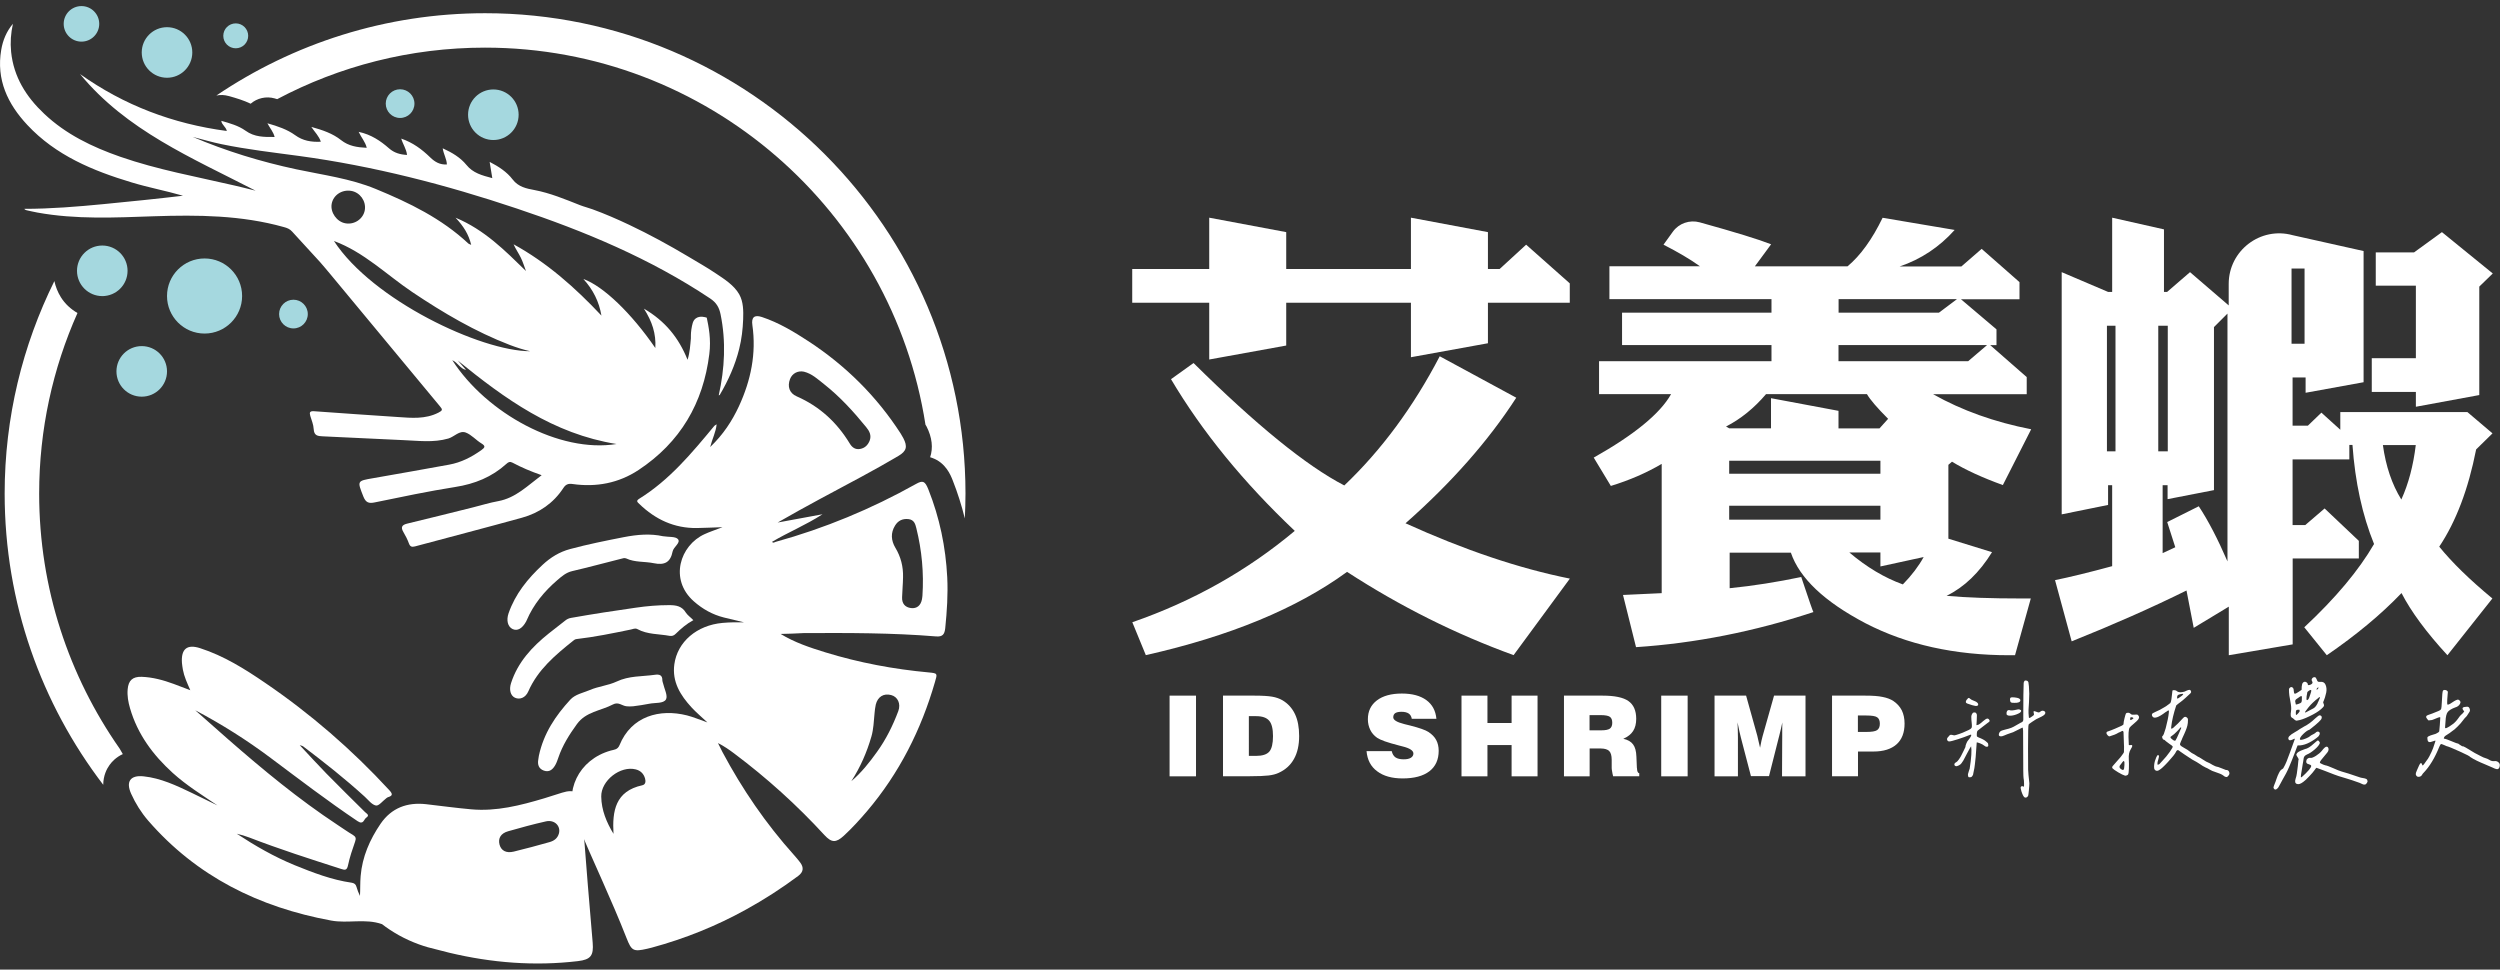 <?xml version="1.0" encoding="utf-8"?>
<!-- Generator: Adobe Illustrator 29.5.1, SVG Export Plug-In . SVG Version: 9.03 Build 0)  -->
<svg version="1.0" id="圖層_1" xmlns="http://www.w3.org/2000/svg" xmlns:xlink="http://www.w3.org/1999/xlink" x="0px" y="0px"
	 viewBox="0 0 263 102" style="enable-background:new 0 0 263 102;" xml:space="preserve">
<rect x="0" y="0" width="263" height="102" fill="#333333" stroke="none"/>
<style type="text/css">
	.st0{fill:#FFFFFF;}
	.st1{fill:#A5D8DF;}
</style>
<g>
	<g>
		<g>
			<path class="st0" d="M209.02,78.56c-0.11,0-0.21-0.05-0.31-0.14c-0.08-0.07-0.23-0.15-0.43-0.23c-0.2-0.08-0.32-0.1-0.33-0.08
				c-0.01,0.11-0.03,0.35-0.05,0.7c-0.02,0.36-0.04,0.64-0.06,0.84c-0.02,0.2-0.04,0.45-0.08,0.74c-0.03,0.29-0.07,0.54-0.12,0.73
				c-0.04,0.21-0.06,0.35-0.08,0.4c-0.02,0.05-0.06,0.11-0.11,0.17c-0.04,0.05-0.1,0.07-0.19,0.08c-0.09,0.01-0.16,0-0.19-0.04
				c-0.04-0.12-0.05-0.22-0.04-0.29c0.01-0.07,0.04-0.17,0.09-0.31c0.05-0.13,0.08-0.22,0.09-0.27c0.18-1.14,0.23-1.93,0.15-2.35
				c-0.03,0.02-0.17,0.27-0.42,0.74c-0.25,0.48-0.38,0.73-0.4,0.76c-0.07,0.09-0.14,0.19-0.19,0.28c-0.05,0.08-0.14,0.16-0.28,0.23
				c-0.14,0.07-0.25,0.1-0.32,0.08c-0.11-0.04-0.16-0.1-0.15-0.19c0.01-0.09,0.06-0.16,0.17-0.21c0.09-0.05,0.19-0.14,0.29-0.29
				c0.1-0.14,0.19-0.28,0.25-0.4c0.06-0.13,0.15-0.3,0.26-0.52c0.11-0.22,0.18-0.36,0.19-0.4c0-0.09,0.03-0.22,0.1-0.38
				c0.06-0.16,0.13-0.27,0.19-0.33c0.09-0.1,0.17-0.21,0.24-0.33c0.07-0.12,0.1-0.2,0.08-0.24c-0.01-0.04-0.07-0.03-0.16,0.01
				c-0.36,0.15-0.78,0.3-1.25,0.45c-0.47,0.15-0.77,0.23-0.91,0.23c-0.07,0-0.13-0.03-0.17-0.08c-0.05-0.07-0.06-0.14-0.05-0.21
				c0.01-0.06,0.07-0.14,0.17-0.24c0.07-0.11,0.15-0.17,0.23-0.17c0.08,0,0.16,0.01,0.24,0.04c0.08,0.03,0.18,0.03,0.31-0.02
				c0.47-0.14,0.92-0.32,1.34-0.53c0.15-0.07,0.24-0.14,0.28-0.21c0.04-0.06,0.05-0.18,0.04-0.33c-0.05-0.42-0.06-0.7-0.06-0.86
				c0.01-0.15,0.07-0.29,0.18-0.41c0.17-0.06,0.28-0.04,0.35,0.07c0.04,0.06,0.06,0.12,0.06,0.19c0,0.07,0,0.27-0.02,0.58
				l-0.03,0.47c0.04-0.01,0.07-0.02,0.1-0.02c0.03,0,0.06-0.01,0.1-0.03c0.03-0.01,0.06-0.03,0.07-0.03
				c0.01-0.01,0.04-0.03,0.08-0.06s0.07-0.05,0.09-0.06c0.02-0.01,0.06-0.05,0.12-0.1c0.06-0.05,0.11-0.1,0.15-0.13
				c0.19-0.16,0.32-0.25,0.41-0.26c0.09-0.02,0.17,0.03,0.24,0.14c0.04,0.06,0.04,0.12,0.01,0.16s-0.11,0.1-0.24,0.19
				c-0.1,0.07-0.26,0.19-0.47,0.36c-0.21,0.17-0.35,0.27-0.41,0.32c-0.03,0.02-0.05,0.04-0.08,0.06c-0.02,0.02-0.04,0.04-0.06,0.06
				c-0.01,0.02-0.03,0.04-0.03,0.07c-0.01,0.03-0.02,0.05-0.02,0.06c0,0.01-0.01,0.03-0.01,0.08c0,0.04-0.01,0.07-0.01,0.08
				c0,0.01,0,0.05,0,0.1s0,0.08,0,0.09c0,0.06,0.01,0.1,0.03,0.12c0.02,0.02,0.08,0.05,0.16,0.09c0.36,0.14,0.63,0.28,0.79,0.43
				c0.1,0.08,0.16,0.14,0.19,0.18c0.02,0.04,0.03,0.09,0.03,0.15C209.2,78.49,209.13,78.56,209.02,78.56z M206.96,73.55
				c0.03-0.04,0.05-0.06,0.06-0.08c0.01-0.01,0.03-0.03,0.06-0.04c0.03-0.01,0.06-0.01,0.09,0.01c0.03,0.02,0.07,0.05,0.1,0.08
				c0.08,0.07,0.19,0.13,0.31,0.17c0.19,0.07,0.34,0.14,0.43,0.23c0.09,0.09,0.12,0.17,0.08,0.26c-0.04,0.07-0.13,0.1-0.29,0.08
				s-0.43-0.1-0.82-0.24c-0.19-0.06-0.23-0.19-0.1-0.39C206.91,73.61,206.94,73.58,206.96,73.55z M213.39,71.78
				c0.04,0.15,0.07,0.55,0.09,1.2c0,0.24-0.01,0.54-0.03,0.9c-0.02,0.36-0.04,0.63-0.05,0.81c-0.01,0.19,0,0.45,0.04,0.81
				c0.03,0.04,0.07,0.04,0.14,0c0.06-0.04,0.14-0.09,0.22-0.15c0.08-0.07,0.12-0.1,0.13-0.1c0.05-0.04,0.06-0.11,0.03-0.21
				c-0.04-0.11-0.04-0.18-0.01-0.21c0.03-0.03,0.1-0.02,0.22,0.03c0.15,0.06,0.25,0.09,0.3,0.09c0.05,0,0.11-0.02,0.17-0.08
				c0.11-0.1,0.23-0.13,0.37-0.08c0.13,0.05,0.18,0.13,0.15,0.26c-0.02,0.07-0.08,0.15-0.19,0.22c-0.11,0.07-0.26,0.16-0.45,0.24
				c-0.19,0.09-0.29,0.14-0.31,0.15c-0.06,0.03-0.2,0.12-0.42,0.27s-0.36,0.25-0.38,0.3c-0.04,0.06-0.06,0.89-0.06,2.51
				c0,1.22,0,1.96,0.01,2.23c0.01,0.27,0.05,0.75,0.13,1.43c0,0.16-0.02,0.41-0.05,0.74c-0.03,0.34-0.06,0.53-0.08,0.58
				c-0.04,0.07-0.09,0.13-0.15,0.16c-0.06,0.03-0.13,0.04-0.19,0.02c-0.11-0.03-0.23-0.24-0.36-0.63c-0.07-0.24-0.1-0.39-0.08-0.46
				c0.02-0.06,0.06-0.09,0.11-0.1c0.06-0.01,0.11,0,0.15,0.03c0.04,0.03,0.06,0.03,0.07,0.01c0.02-0.02,0.03-0.14,0.02-0.36
				c0-0.22-0.02-0.39-0.05-0.52c-0.03-0.14-0.04-1.06-0.04-2.76c0-1.27,0-2.02-0.01-2.23c-0.01-0.22-0.03-0.33-0.07-0.34
				c-0.08,0.03-0.28,0.13-0.58,0.29c-0.31,0.17-0.53,0.26-0.67,0.29c-0.27,0.09-0.48,0.17-0.63,0.24c-0.16,0.07-0.29,0.11-0.4,0.1
				c-0.11,0-0.18-0.04-0.2-0.12c-0.02-0.07,0-0.17,0.06-0.28c0.04-0.07,0.1-0.13,0.17-0.17c0.08-0.04,0.22-0.08,0.44-0.14
				c0.28-0.06,0.49-0.13,0.65-0.19c0.15-0.06,0.32-0.15,0.5-0.26c0.18-0.11,0.33-0.19,0.44-0.25c0.11-0.05,0.19-0.09,0.22-0.12
				c0.04-0.03,0.06-0.08,0.08-0.14c0.01-0.06,0.02-0.14,0.01-0.24c-0.01-0.1-0.01-0.24,0-0.42c0-0.29,0-0.96,0.01-2.02
				c0.01-0.7,0.02-1.11,0.03-1.24c0.01-0.13,0.06-0.22,0.13-0.28C213.22,71.58,213.35,71.63,213.39,71.78z M211.89,74.71
				c0.17-0.04,0.3-0.06,0.4-0.08c0.1-0.02,0.21,0.01,0.32,0.08c0.06,0.13-0.04,0.25-0.28,0.36c-0.27,0.13-0.53,0.2-0.78,0.22
				c-0.25,0.02-0.4-0.03-0.46-0.14c-0.02-0.13,0-0.25,0.06-0.35c0.06-0.1,0.17-0.13,0.34-0.07
				C211.59,74.75,211.72,74.74,211.89,74.71z M211.94,73.37c0.19,0.02,0.32,0.05,0.4,0.08c0.14,0.06,0.21,0.13,0.2,0.24
				c0,0.1-0.08,0.17-0.22,0.21c-0.08,0.03-0.22,0.04-0.4,0.04c-0.19,0-0.3-0.01-0.35-0.04c-0.07-0.04-0.11-0.13-0.12-0.28
				c0-0.15,0.03-0.23,0.12-0.25C211.63,73.35,211.75,73.35,211.94,73.37z"/>
			<path class="st0" d="M223.36,76.93c-0.03-0.04-0.07-0.05-0.12-0.03c-0.05,0.02-0.11,0.06-0.19,0.1
				c-0.08,0.04-0.14,0.07-0.19,0.08c-0.23,0.15-0.54,0.27-0.92,0.38c-0.06,0.02-0.13-0.01-0.21-0.1c-0.08-0.08-0.13-0.17-0.13-0.25
				c0-0.06,0.02-0.11,0.06-0.13c0.04-0.02,0.19-0.08,0.44-0.16c0.17-0.06,0.52-0.21,1.07-0.46c0.11-0.06,0.18-0.1,0.2-0.13
				c0.02-0.03,0.03-0.07,0.03-0.14c0-0.08,0.03-0.26,0.1-0.54c0.07-0.28,0.12-0.44,0.15-0.49c0.05-0.06,0.13-0.09,0.24-0.08
				c0.12,0.01,0.22,0.07,0.31,0.16c0.06,0.05,0.18,0.06,0.36,0.04c0.13-0.01,0.21-0.01,0.25-0.01c0.04,0,0.08,0.03,0.13,0.08
				c0.12,0.13,0.12,0.28-0.01,0.45c-0.06,0.08-0.2,0.22-0.44,0.42c-0.24,0.2-0.39,0.34-0.45,0.42c-0.12,0.19-0.15,0.71-0.1,1.56
				c0,0.15,0,0.23,0.01,0.26c0.01,0.02,0.04,0.03,0.08,0.03c0.13-0.02,0.21-0.02,0.24-0.01c0.03,0.01,0.04,0.04,0.04,0.08
				c0.01,0.06-0.04,0.18-0.15,0.35c-0.17,0.26-0.24,0.61-0.21,1.06c0.02,0.32,0.02,0.64,0.01,0.98c-0.01,0.34-0.04,0.54-0.08,0.61
				c-0.02,0.05-0.07,0.08-0.15,0.11c-0.08,0.03-0.14,0.04-0.17,0.03c-0.19-0.06-0.43-0.17-0.74-0.36s-0.5-0.32-0.58-0.41
				c-0.05-0.06-0.05-0.13-0.01-0.21c0.03-0.05,0.19-0.23,0.49-0.56c0.3-0.33,0.46-0.52,0.49-0.58c0.05-0.07,0.1-0.14,0.15-0.21
				c0.05-0.06,0.07-0.11,0.08-0.17c0-0.06,0.01-0.24,0.01-0.55c-0.01-0.09-0.01-0.17-0.01-0.22c-0.02-0.55-0.03-0.93-0.04-1.14
				C223.41,77.06,223.39,76.97,223.36,76.93z M223.49,80.19c-0.01-0.06-0.03-0.1-0.05-0.12c-0.02-0.02-0.05-0.01-0.08,0.02
				c-0.04,0.03-0.07,0.07-0.1,0.11c-0.03,0.04-0.06,0.09-0.1,0.14c-0.04,0.05-0.06,0.09-0.08,0.1c-0.15,0.17-0.15,0.31,0,0.43
				c0.15,0.12,0.25,0.16,0.31,0.11c0.06-0.05,0.09-0.21,0.1-0.49C223.5,80.36,223.5,80.25,223.49,80.19z M224.31,75.67
				c0.1-0.06,0.14-0.1,0.12-0.13c-0.01-0.04-0.06-0.06-0.14-0.08c-0.08-0.01-0.14-0.01-0.17,0.02c-0.01,0.01-0.02,0.03-0.02,0.08
				c0,0.04,0,0.08,0,0.13c0,0.04,0.01,0.06,0.02,0.06C224.15,75.76,224.21,75.73,224.31,75.67z M228.42,76.41
				c-0.02,0.13-0.02,0.21,0,0.24c0.02,0.03,0.08,0,0.19-0.07c0.08-0.06,0.25-0.22,0.51-0.47c0.25-0.25,0.44-0.45,0.55-0.58
				c0.13-0.15,0.26-0.16,0.4-0.04c0.06,0.05,0.09,0.1,0.1,0.16c0.01,0.06,0,0.19-0.01,0.4c-0.02,0.19-0.06,0.37-0.13,0.56
				c-0.06,0.19-0.15,0.38-0.24,0.59c-0.1,0.21-0.17,0.37-0.22,0.48c0,0.03-0.05,0.14-0.14,0.33c-0.09,0.19-0.12,0.31-0.07,0.36
				c0.02,0.05,0.07,0.1,0.15,0.15c0.08,0.06,0.18,0.12,0.3,0.18c0.12,0.07,0.19,0.1,0.19,0.11c0.04,0.01,0.14,0.08,0.32,0.22
				c0.18,0.14,0.31,0.23,0.39,0.26c0.06,0.02,0.16,0.08,0.32,0.19c0.16,0.11,0.26,0.17,0.32,0.18c0.06,0.04,0.17,0.1,0.32,0.2
				c0.15,0.1,0.29,0.18,0.42,0.26c0.13,0.07,0.26,0.13,0.37,0.17c0.05,0.02,0.15,0.08,0.31,0.18c0.16,0.1,0.36,0.18,0.59,0.22
				c0.09,0.03,0.23,0.08,0.42,0.16c0.19,0.08,0.31,0.13,0.38,0.15c0.18-0.01,0.29,0.06,0.35,0.22c0.06,0.15,0.02,0.29-0.11,0.41
				c-0.11,0.17-0.29,0.15-0.53-0.06c-0.12-0.1-0.42-0.23-0.89-0.38c-0.17-0.05-0.34-0.12-0.52-0.23c-0.18-0.11-0.32-0.18-0.43-0.22
				c-0.21-0.1-0.41-0.22-0.6-0.36c-0.19-0.13-0.46-0.29-0.82-0.48c-0.67-0.44-1.1-0.72-1.28-0.86c-0.09-0.09-0.17-0.13-0.24-0.13
				c-0.06,0.01-0.13,0.07-0.18,0.19c-0.09,0.2-0.37,0.55-0.82,1.04c-0.45,0.49-0.76,0.77-0.9,0.84c-0.12,0.09-0.24,0.13-0.35,0.1
				s-0.19-0.11-0.22-0.24c-0.03-0.25,0-0.51,0.08-0.79c0.08-0.27,0.17-0.48,0.29-0.62c0.1-0.01,0.14,0.06,0.13,0.19
				c-0.01,0.06-0.04,0.18-0.08,0.33c-0.06,0.18-0.08,0.28-0.07,0.31c-0.01,0.08-0.01,0.13-0.01,0.15c0,0.02,0.03,0.03,0.06,0.03
				c0.05,0,0.09-0.02,0.15-0.06c0.05-0.04,0.16-0.16,0.34-0.37c0.26-0.27,0.51-0.57,0.74-0.9c0.23-0.33,0.34-0.52,0.32-0.58
				c-0.04-0.06-0.15-0.15-0.34-0.27c-0.19-0.13-0.31-0.22-0.36-0.27c-0.12-0.12-0.2-0.18-0.24-0.18c-0.07,0-0.12-0.06-0.15-0.17
				c-0.04-0.11-0.03-0.19,0.03-0.22c0.07-0.04,0.18-0.31,0.32-0.81c0.18-0.68,0.29-1.23,0.33-1.64c0-0.06,0-0.12,0.01-0.15
				c0-0.04,0-0.06-0.01-0.07c-0.01-0.01-0.03-0.01-0.04-0.01c-0.01,0-0.03,0.01-0.06,0.02c-0.03,0.01-0.05,0.03-0.08,0.05
				c-0.02,0.02-0.05,0.04-0.08,0.06c-0.03,0.02-0.06,0.04-0.09,0.05c-0.72,0.55-1.18,0.71-1.36,0.47c-0.06-0.07-0.08-0.15-0.07-0.22
				c0.01-0.07,0.05-0.13,0.11-0.15c0.01-0.01,0.1-0.05,0.26-0.13c0.17-0.07,0.32-0.15,0.47-0.22c0.14-0.07,0.23-0.13,0.26-0.15
				c0.26-0.13,0.52-0.3,0.78-0.52c0.09,0,0.16-0.25,0.21-0.75c0.04-0.38,0.06-0.58,0.07-0.61c0.06-0.04,0.15-0.05,0.25-0.03
				c0.1,0.01,0.18,0.05,0.22,0.1c0.11,0.09,0.27,0.13,0.47,0.11c0.2-0.02,0.36-0.06,0.49-0.14c0.18-0.08,0.3-0.12,0.38-0.11
				c0.07,0.01,0.13,0.07,0.15,0.19c0.02,0.06-0.01,0.12-0.08,0.19c-0.07,0.07-0.24,0.23-0.51,0.47c-0.21,0.19-0.4,0.35-0.57,0.47
				c-0.17,0.12-0.3,0.23-0.4,0.32C228.66,75.06,228.49,75.79,228.42,76.41z M229.2,77.2c0.14-0.34,0.23-0.55,0.27-0.63
				c0-0.02-0.01-0.03-0.03-0.03c-0.02,0-0.04,0-0.06,0c-0.02,0-0.03,0.01-0.03,0.02c0,0.03-0.11,0.16-0.34,0.39
				c-0.23,0.23-0.38,0.37-0.45,0.4c-0.03,0.03-0.07,0.06-0.12,0.09c-0.05,0.03-0.08,0.06-0.1,0.08c-0.01,0.02-0.01,0.04,0,0.08
				c0.01,0.03,0.05,0.08,0.12,0.13c0.19,0.18,0.33,0.23,0.4,0.17C228.94,77.78,229.05,77.55,229.2,77.2z M229.06,73.49
				c0.04,0.01,0.19-0.08,0.45-0.28c0.16-0.13,0.2-0.2,0.13-0.22c-0.06,0-0.15,0.01-0.29,0.04c-0.12,0.03-0.2,0.06-0.25,0.11
				c-0.05,0.05-0.07,0.13-0.07,0.24C229.02,73.45,229.04,73.49,229.06,73.49z"/>
			<path class="st0" d="M244.22,75.35c0.04,0.06,0.04,0.14,0.01,0.23c-0.03,0.15-0.4,0.5-1.11,1.06l-0.19,0.14
				c-0.14,0.03-0.35,0.17-0.62,0.43c-0.27,0.26-0.39,0.46-0.36,0.58c0.01,0.04,0.07,0.05,0.18,0.04c0.12-0.02,0.28-0.07,0.47-0.15
				c0.19-0.08,0.33-0.16,0.4-0.22c0.06-0.06,0.16-0.13,0.28-0.18c0.12-0.06,0.22-0.11,0.29-0.17c0.11-0.12,0.22-0.17,0.32-0.14
				c0.1,0.03,0.15,0.09,0.15,0.19c0,0.1-0.05,0.2-0.14,0.31c-0.25,0.22-0.55,0.43-0.91,0.62c-0.35,0.19-0.7,0.3-1.04,0.33h-0.24
				l-0.08,0.19c-0.05,0.12-0.13,0.34-0.25,0.67c-0.12,0.33-0.22,0.57-0.29,0.74c-0.07,0.17-0.16,0.39-0.27,0.65
				c-0.11,0.26-0.22,0.49-0.33,0.7c-0.11,0.21-0.22,0.41-0.33,0.59c-0.02,0.03-0.1,0.19-0.26,0.48c-0.15,0.29-0.25,0.46-0.3,0.49
				c-0.16,0.17-0.29,0.18-0.39,0.03c-0.04-0.06-0.05-0.11-0.03-0.17c0.01-0.06,0.08-0.24,0.2-0.54c0.01-0.03,0.04-0.13,0.1-0.29
				c0.06-0.17,0.1-0.28,0.13-0.35c0.03-0.07,0.07-0.16,0.13-0.28c0.06-0.12,0.11-0.21,0.17-0.28c0.06-0.06,0.13-0.12,0.2-0.15
				c0.06-0.03,0.11-0.09,0.15-0.19c0.16-0.26,0.38-0.79,0.66-1.59c0.28-0.8,0.44-1.24,0.47-1.3c0.05-0.08,0.04-0.12-0.01-0.1
				c-0.04,0-0.09,0.02-0.17,0.07c-0.25,0.12-0.4,0.12-0.45,0c-0.06-0.11-0.03-0.23,0.08-0.35c0.11-0.12,0.31-0.26,0.61-0.43
				c0.18-0.1,0.34-0.2,0.49-0.31c0.15-0.1,0.31-0.19,0.47-0.28c0.35-0.17,0.74-0.45,1.16-0.85c0.23-0.21,0.38-0.32,0.46-0.32
				C244.12,75.26,244.18,75.29,244.22,75.35z M241.82,72.78l0.31-0.21l0.01-0.33c0.02-0.21,0.06-0.35,0.13-0.42
				c0.09-0.1,0.2-0.13,0.32-0.07c0.12,0.06,0.19,0.14,0.19,0.24c0,0.1,0.09,0.12,0.28,0.04c0.21-0.09,0.27-0.21,0.18-0.35
				c-0.09-0.14-0.07-0.26,0.06-0.38c0.08-0.06,0.16-0.08,0.24-0.06c0.07,0.03,0.13,0.1,0.17,0.22c0.05,0.13,0.09,0.21,0.13,0.24
				c0.04,0.03,0.12,0.04,0.24,0.03c0.28-0.03,0.47,0.07,0.57,0.31c0.1,0.23,0.13,0.51,0.07,0.82c-0.09,0.4-0.18,0.69-0.26,0.86
				c-0.04,0.08-0.06,0.14-0.06,0.17c0,0.03,0.01,0.08,0.05,0.15c0.05,0.1,0.05,0.19,0.02,0.25c-0.03,0.06-0.13,0.17-0.3,0.32
				c-0.28,0.24-0.68,0.49-1.21,0.74c-0.53,0.26-0.96,0.41-1.28,0.45c-0.09,0.04-0.19,0-0.31-0.1c-0.11-0.11-0.18-0.16-0.21-0.17
				c-0.09-0.04-0.15-0.11-0.17-0.22c-0.02-0.11-0.01-0.29,0.03-0.54c0.04-0.22,0.01-0.57-0.08-1.03c-0.09-0.46-0.13-0.76-0.13-0.89
				c-0.01-0.18-0.01-0.29-0.01-0.33c0-0.05,0.03-0.09,0.06-0.14c0.11-0.11,0.21-0.13,0.31-0.06c0.09,0.07,0.13,0.17,0.13,0.31
				c0.02,0.16,0.03,0.26,0.05,0.29c0.01,0.04,0.04,0.06,0.09,0.06C241.47,72.99,241.61,72.92,241.82,72.78z M243.51,78.84
				c-0.29,0.25-0.56,0.43-0.81,0.53c-0.11,0.05-0.19,0.1-0.25,0.17c-0.06,0.07-0.09,0.14-0.1,0.21c-0.01,0.07-0.03,0.18-0.05,0.33
				c-0.02,0.15-0.04,0.28-0.07,0.4c0,0.05-0.02,0.18-0.06,0.39c-0.04,0.21-0.07,0.41-0.1,0.6c-0.02,0.19-0.03,0.29-0.01,0.31
				c0.06,0,0.22-0.14,0.5-0.42c0.28-0.28,0.45-0.48,0.52-0.61c0.06-0.1,0.07-0.17,0.05-0.22c-0.02-0.04-0.1-0.09-0.24-0.13
				c-0.25-0.05-0.33-0.2-0.24-0.47c0.04-0.07,0.1-0.13,0.18-0.17c0.08-0.04,0.17-0.05,0.25-0.03c0.11,0.02,0.3-0.06,0.56-0.22
				c0.26-0.17,0.47-0.34,0.62-0.53c0.22-0.29,0.38-0.43,0.49-0.43c0.09,0,0.16,0.05,0.19,0.15c0.04,0.1,0.03,0.2-0.01,0.31
				c-0.02,0.06-0.13,0.21-0.35,0.46c-0.37,0.42-0.55,0.67-0.53,0.75c0,0.04,0.07,0.09,0.21,0.15c0.14,0.07,0.27,0.12,0.4,0.15
				c0.11,0.01,0.37,0.11,0.79,0.29c0.41,0.19,0.71,0.3,0.88,0.35c0.38,0.1,1,0.3,1.87,0.6c0.09,0.04,0.22,0.07,0.38,0.09
				c0.16,0.02,0.28,0.06,0.36,0.1c0.08,0.05,0.12,0.13,0.13,0.25c-0.02,0.06-0.04,0.1-0.06,0.15c-0.02,0.04-0.05,0.07-0.08,0.1
				c-0.03,0.02-0.05,0.04-0.06,0.06c-0.01,0.01-0.04,0.02-0.08,0.02s-0.07,0-0.09,0.01c-0.02,0-0.05,0-0.1-0.02
				c-0.05-0.02-0.08-0.03-0.1-0.04c-0.01-0.01-0.06-0.03-0.13-0.06c-0.07-0.03-0.11-0.05-0.13-0.06c-0.56-0.2-1.08-0.38-1.57-0.52
				c-0.49-0.14-0.86-0.26-1.11-0.36c-0.16-0.06-0.5-0.2-1.03-0.4c-0.53-0.2-0.81-0.31-0.84-0.31c-0.02,0-0.09,0.09-0.21,0.26
				c-0.11,0.16-0.3,0.38-0.56,0.65c-0.26,0.28-0.46,0.47-0.61,0.57c-0.27,0.21-0.5,0.29-0.68,0.22c-0.19-0.07-0.23-0.25-0.13-0.56
				c0.06-0.16,0.1-0.34,0.13-0.55c0.03-0.21,0.06-0.46,0.1-0.76c0.03-0.3,0.05-0.5,0.06-0.61c0.05-0.07,0.02-0.18-0.07-0.31
				c-0.09-0.13-0.14-0.23-0.15-0.29c0.02-0.06,0.05-0.12,0.09-0.17c0.04-0.05,0.1-0.1,0.19-0.15c0.08-0.05,0.15-0.08,0.19-0.1
				c0.04-0.02,0.12-0.05,0.24-0.09c0.12-0.04,0.19-0.07,0.21-0.08c0.24-0.04,0.54-0.22,0.91-0.56c0.25-0.22,0.39-0.34,0.43-0.35
				c0.04,0,0.08,0.03,0.14,0.1c0.06,0.07,0.08,0.13,0.08,0.18C243.98,78.37,243.81,78.58,243.51,78.84z M241.96,73.28
				c-0.03,0.02-0.06,0.05-0.11,0.08c-0.11,0.07-0.19,0.13-0.25,0.17c-0.06,0.04-0.1,0.08-0.12,0.13c-0.02,0.05-0.03,0.09-0.03,0.1
				s0.01,0.07,0.03,0.15c0.02,0.08,0.03,0.15,0.04,0.2c0.02,0.02,0.11,0,0.28-0.06c0.17-0.06,0.26-0.11,0.29-0.15
				c0.06-0.07,0.08-0.27,0.07-0.6C242.15,73.21,242.08,73.21,241.96,73.28z M241.79,75.02c0.11-0.12,0.15-0.2,0.13-0.25
				c0-0.06,0-0.09-0.01-0.1c-0.01-0.01-0.05-0.01-0.11-0.01c-0.12,0-0.2,0.02-0.23,0.06c-0.03,0.04-0.05,0.13-0.05,0.26
				c0,0.16,0.01,0.24,0.04,0.24C241.6,75.21,241.68,75.14,241.79,75.02z M243.9,73.78c0.14-0.29,0.19-0.44,0.14-0.45
				c-0.05,0-0.14,0.07-0.29,0.21c-0.03,0.02-0.06,0.05-0.11,0.08c-0.24,0.21-0.43,0.39-0.56,0.53c-0.13,0.14-0.32,0.37-0.56,0.7
				c-0.05,0.07-0.05,0.1,0,0.1c0.04,0,0.09-0.02,0.15-0.06s0.22-0.12,0.47-0.25c0.18-0.08,0.31-0.16,0.39-0.24
				c0.08-0.08,0.17-0.2,0.26-0.37C243.8,73.98,243.84,73.9,243.9,73.78z M243.08,72.58c-0.04,0-0.11,0.03-0.19,0.09
				c-0.09,0.06-0.14,0.11-0.16,0.15c-0.14,0.7-0.12,0.96,0.07,0.78c0.02-0.02,0.04-0.04,0.06-0.07c0.04-0.06,0.09-0.2,0.17-0.44
				c0.08-0.24,0.12-0.38,0.12-0.42C243.15,72.61,243.12,72.58,243.08,72.58z M243.87,72.42c0.04-0.05,0.06-0.07,0.07-0.07
				c0.02-0.01,0.01-0.01-0.01-0.01c-0.01,0-0.02,0-0.04,0c-0.06-0.01-0.1,0-0.13,0.04c-0.03,0.04-0.05,0.09-0.05,0.15
				C243.71,72.61,243.77,72.57,243.87,72.42z"/>
			<path class="st0" d="M258.82,78.38c0.15,0.1,0.24,0.15,0.27,0.14c0.01-0.03,0.12,0.02,0.32,0.13c0.2,0.12,0.42,0.25,0.66,0.4
				c0.24,0.15,0.38,0.23,0.44,0.25c0.05,0.02,0.19,0.09,0.42,0.22c0.24,0.13,0.42,0.21,0.55,0.24c0.12,0.03,0.26,0.09,0.42,0.19
				c0.16,0.1,0.33,0.14,0.49,0.12c0.22-0.03,0.39,0.04,0.51,0.19c0.07,0.08,0.1,0.2,0.07,0.35c-0.03,0.15-0.09,0.25-0.18,0.29
				c-0.08,0.05-0.27,0-0.57-0.15c-0.2-0.09-0.47-0.21-0.79-0.34c-0.32-0.13-0.61-0.26-0.86-0.38c-0.25-0.12-0.49-0.25-0.71-0.4
				c-0.01-0.06-0.38-0.25-1.11-0.58c-0.73-0.33-1.19-0.52-1.38-0.56c-0.01,0-0.09-0.04-0.25-0.11c-0.18-0.08-0.29-0.12-0.33-0.1
				c-0.05,0.02-0.11,0.12-0.18,0.29c-0.46,1.15-1.01,2.06-1.64,2.72c-0.06,0.06-0.12,0.12-0.15,0.19c-0.07,0.14-0.18,0.22-0.33,0.24
				c-0.14,0.02-0.25-0.03-0.31-0.15c-0.05-0.08-0.05-0.18-0.02-0.28s0.15-0.37,0.34-0.79c0.13-0.27,0.23-0.3,0.29-0.1
				c0.04,0.08,0.06,0.13,0.08,0.13s0.05-0.03,0.1-0.1c0.02-0.03,0.04-0.05,0.06-0.07c0.06-0.1,0.14-0.2,0.22-0.31
				c0.08-0.1,0.13-0.18,0.17-0.23c0.03-0.05,0.08-0.14,0.15-0.26c0.06-0.13,0.14-0.29,0.24-0.49c0.06-0.13,0.1-0.25,0.15-0.36
				c0.04-0.11,0.08-0.23,0.12-0.36s0.07-0.22,0.1-0.3c0.04-0.09,0.04-0.14,0-0.14c-0.03,0-0.14,0.04-0.35,0.11
				c-0.31,0.12-0.46,0.02-0.46-0.31c-0.04-0.11,0-0.2,0.13-0.26c0.12-0.06,0.28-0.12,0.47-0.17c0.19-0.05,0.31-0.09,0.36-0.13
				c0.16-0.07,0.25-0.15,0.28-0.22c0.01-0.06,0.03-0.28,0.06-0.67c0.03-0.39,0.05-0.65,0.05-0.78c-0.02-0.05-0.1-0.04-0.23,0.01
				c-0.13,0.05-0.28,0.11-0.44,0.18c-0.16,0.07-0.27,0.1-0.33,0.09l-0.24,0.03l-0.13-0.14c-0.19-0.22-0.15-0.37,0.13-0.45
				c0.17-0.05,0.52-0.18,1.04-0.4c0.17-0.07,0.26-0.15,0.29-0.22c0.03-0.07,0.05-0.31,0.07-0.7c0.03-0.77,0.07-1.18,0.13-1.24
				c0.04-0.04,0.09-0.06,0.17-0.06c0.08,0,0.15,0.02,0.22,0.06c0.06,0.05,0.1,0.09,0.11,0.12c0.01,0.03,0,0.1-0.01,0.2
				c-0.02,0.13-0.03,0.35-0.05,0.65c-0.01,0.3-0.01,0.47,0.01,0.49c0.05,0.07,0.22,0,0.52-0.21c0.31-0.21,0.52-0.31,0.64-0.29
				c0.22,0.11,0.28,0.26,0.17,0.45c-0.11,0.19-0.28,0.31-0.5,0.37c-0.38,0.14-0.64,0.3-0.78,0.47c-0.14,0.17-0.22,0.5-0.24,1
				c-0.01,0.23-0.02,0.4-0.04,0.52c-0.02,0.11-0.01,0.18,0.03,0.19c0.04,0.02,0.12-0.01,0.25-0.08c0.02-0.01,0.07-0.04,0.17-0.1
				c0.09-0.06,0.15-0.1,0.16-0.11c0.01-0.01,0.06-0.04,0.13-0.09c0.07-0.05,0.12-0.08,0.14-0.1c0.02-0.02,0.06-0.05,0.11-0.1
				c0.05-0.05,0.09-0.09,0.13-0.13c0.03-0.04,0.07-0.08,0.12-0.14c0.05-0.06,0.09-0.11,0.13-0.17c0.09-0.13,0.16-0.22,0.19-0.26
				c0.04-0.04,0.08-0.08,0.13-0.13c0.05-0.04,0.1-0.1,0.17-0.16l0.15-0.19l-0.08-0.1c-0.2-0.25-0.1-0.38,0.32-0.39
				c0.15-0.03,0.26,0.03,0.32,0.18c0.06,0.15,0.06,0.28-0.03,0.39c-0.02,0.02-0.07,0.1-0.15,0.23c-0.08,0.13-0.14,0.22-0.19,0.26
				c-0.07,0.06-0.19,0.18-0.33,0.38c-0.13,0.19-0.32,0.4-0.57,0.65s-0.43,0.4-0.53,0.45c-0.03,0.03-0.13,0.1-0.29,0.22
				c-0.17,0.12-0.31,0.21-0.43,0.28c-0.06,0.03-0.1,0.08-0.15,0.16c-0.04,0.08-0.05,0.13-0.03,0.15c0.16,0.02,0.42,0.11,0.79,0.27
				c0.37,0.16,0.61,0.25,0.74,0.26C258.58,78.23,258.67,78.28,258.82,78.38z"/>
		</g>
		<g>
			<path class="st0" d="M165.15,31.85h-8.62v4.26l-8.1,1.47v-5.73h-13.12v4.5l-8.1,1.47v-5.97h-8.1v-3.55h8.1v-5.4l8.1,1.52v3.88
				h13.12v-5.4l8.1,1.52v3.88h1.23l2.79-2.56l4.59,4.07V31.85z M165.15,60.87l-5.92,8.05c-6.09-2.21-11.93-5.13-17.52-8.76
				c-5.27,3.85-12.33,6.77-21.17,8.76l-1.42-3.46c6.38-2.21,12.07-5.41,17.09-9.61c-5.4-5.11-9.74-10.43-13.02-15.96l2.37-1.7
				c6.57,6.5,11.85,10.8,15.86,12.88c3.91-3.72,7.26-8.26,10.04-13.59l8.05,4.36c-2.94,4.55-6.82,8.95-11.65,13.21
				C154.05,57.86,159.81,59.8,165.15,60.87z"/>
			<path class="st0" d="M213.64,62.96l-1.66,5.97c-0.22,0-0.43,0-0.61,0c-5.75,0-10.78-1.12-15.11-3.36
				c-4.33-2.27-6.95-4.75-7.86-7.43h-6.44v3.74c2.49-0.25,5-0.65,7.53-1.18c0.82,2.46,1.25,3.69,1.28,3.69
				c-6.22,2.05-12.44,3.28-18.66,3.69l-1.37-5.49l4.07-0.19V48.8c-1.61,0.95-3.39,1.72-5.35,2.32l-1.8-2.98
				c4.26-2.4,6.98-4.62,8.14-6.68h-7.58V38h18.14V36.3h-15.72v-3.41h15.72v-1.42h-17.05v-3.46h9.52c-1.01-0.73-2.29-1.48-3.83-2.27
				l0.98-1.36c0.64-0.89,1.77-1.28,2.83-0.99c3.75,1.04,6.25,1.81,7.51,2.31l-1.71,2.32h9.75c1.36-1.14,2.59-2.84,3.69-5.11
				l7.58,1.28c-1.61,1.8-3.54,3.08-5.78,3.84h6.49l2.13-1.85l3.98,3.5v1.8h-6.16l3.74,3.17v1.66h-0.66l3.84,3.36v1.8h-9.85
				c3.03,1.71,6.47,2.94,10.32,3.69l-2.98,5.87c-2.18-0.79-3.96-1.61-5.35-2.46l-0.38,0.33v7.77l4.59,1.42
				c-1.33,2.15-2.92,3.68-4.78,4.59c2.05,0.19,4.67,0.28,7.86,0.28C213.02,62.96,213.35,62.96,213.64,62.96z M198.63,44.06
				c-1.14-1.14-1.88-2-2.23-2.6h-10.61c-1.26,1.48-2.67,2.62-4.21,3.41l0.33,0.19h4.4v-3.17l7.1,1.33v1.85h4.31L198.63,44.06z
				 M197.82,49.84v-1.37h-15.91v1.37H197.82z M197.82,54.67V53.2h-15.91v1.47H197.82z M205.87,31.47h-12.45v1.42h10.56L205.87,31.47
				z M209.04,36.3h-15.63V38h13.64L209.04,36.3z M202.37,58.6l-4.55,0.99v-1.47h-3.27c1.83,1.55,3.71,2.67,5.63,3.36
				C201.1,60.54,201.83,59.58,202.37,58.6z"/>
			<polygon class="st0" points="249.93,28.96 249.93,30.05 254.15,30.05 254.15,37.68 249.51,37.68 249.51,41.23 254.15,41.23 
				254.15,42.79 260.82,41.56 260.82,30.15 262.24,28.77 256.89,24.42 253.96,26.55 249.93,26.55 249.93,28.21 249.93,28.21 
				249.93,28.96 			"/>
			<g>
				<path class="st0" d="M262.21,45.59l-2.64-2.24H246.2v1.86l-1.99-1.8l-1.42,1.37h-1.61v-5.07h1.37v1.61l6.1-1.11v-13.8
					l-7.47-1.67c-3.38-0.93-6.72,1.62-6.72,5.13v2.26l-4.07-3.5l-2.41,2.08h-0.33v-6.58l-5.45-1.23v7.81h-0.43l-4.88-2.08v25.48
					l4.88-0.99v-2.08h0.43v8.52c-2.43,0.66-4.44,1.15-6.01,1.47l1.75,6.44c4.42-1.77,8.44-3.55,12.08-5.35l0.76,3.93l3.69-2.23v5.11
					l6.72-1.14v-9.04h6.96v-1.85l-3.6-3.41l-2.04,1.75h-1.33v-6.91h5.97v-1.52h0.33c0.28,3.91,1.04,7.39,2.27,10.42
					c-1.61,2.78-4.06,5.7-7.34,8.76l2.37,2.94c3.09-2.12,5.71-4.29,7.86-6.54c1.01,1.96,2.62,4.14,4.83,6.54l4.73-5.97
					c-2.37-1.96-4.23-3.77-5.59-5.45c1.77-2.65,3.06-6.06,3.88-10.23L262.21,45.59z M222.55,47.48h-0.9V34.27h0.9V47.48z
					 M227.05,34.27h1v13.21h-1V34.27z M234.34,59.08c-1.04-2.4-2.05-4.34-3.03-5.82l-3.32,1.66l0.85,2.65l-1.33,0.62v-7.15h0.52
					v1.47l4.88-0.95V34.41l1.42-1.42V59.08z M241.07,36.16v-7.91h1.37v7.91H241.07z M252.62,52.55c-0.98-1.58-1.63-3.49-1.94-5.73
					h3.46C253.88,48.97,253.38,50.88,252.62,52.55z"/>
			</g>
		</g>
		<g>
			<path class="st0" d="M123.04,81.67v-8.49h2.78v8.49H123.04z"/>
			<path class="st0" d="M128.66,81.67v-8.49h3.3c0.84,0,1.46,0.04,1.87,0.11c0.41,0.07,0.77,0.2,1.07,0.37
				c0.59,0.35,1.03,0.83,1.33,1.46c0.3,0.63,0.44,1.4,0.44,2.31c0,0.96-0.18,1.77-0.55,2.42c-0.37,0.66-0.91,1.14-1.62,1.46
				c-0.28,0.13-0.62,0.22-1.04,0.27c-0.42,0.05-1.08,0.08-2,0.08H128.66z M131.39,79.52h0.73c0.68,0,1.15-0.15,1.41-0.45
				c0.26-0.3,0.39-0.85,0.39-1.63c0-0.76-0.13-1.31-0.4-1.62c-0.27-0.32-0.73-0.48-1.37-0.48h-0.77V79.52z"/>
			<path class="st0" d="M143.76,79.02h2.65c0.07,0.31,0.21,0.53,0.4,0.66c0.19,0.13,0.48,0.2,0.86,0.2c0.32,0,0.57-0.05,0.75-0.16
				c0.18-0.11,0.27-0.26,0.27-0.45c0-0.31-0.38-0.56-1.15-0.75c-0.15-0.04-0.27-0.07-0.35-0.09c-0.63-0.16-1.12-0.31-1.5-0.44
				c-0.37-0.13-0.64-0.26-0.81-0.37c-0.33-0.23-0.57-0.51-0.73-0.84c-0.16-0.33-0.25-0.7-0.25-1.12c0-0.84,0.32-1.5,0.95-1.98
				c0.63-0.48,1.51-0.72,2.62-0.72c1.09,0,1.95,0.23,2.58,0.69c0.63,0.46,0.98,1.12,1.06,1.97h-2.59c-0.04-0.25-0.15-0.44-0.33-0.56
				c-0.18-0.12-0.43-0.18-0.76-0.18c-0.29,0-0.51,0.05-0.65,0.14c-0.14,0.1-0.21,0.24-0.21,0.44c0,0.28,0.37,0.51,1.12,0.7
				c0.07,0.02,0.12,0.03,0.15,0.04c0.11,0.03,0.27,0.07,0.49,0.12c0.99,0.25,1.63,0.48,1.94,0.68c0.38,0.25,0.65,0.53,0.82,0.85
				s0.26,0.7,0.26,1.13c0,0.94-0.33,1.66-0.98,2.16c-0.66,0.5-1.59,0.75-2.81,0.75c-1.13,0-2.02-0.25-2.68-0.75
				C144.21,80.65,143.84,79.94,143.76,79.02z"/>
			<path class="st0" d="M153.75,81.67v-8.49h2.73v2.88h2.54v-2.88h2.73v8.49h-2.73v-3.29h-2.54v3.29H153.75z"/>
			<path class="st0" d="M164.53,81.67v-8.49h4.06c1.27,0,2.18,0.19,2.72,0.57c0.54,0.38,0.82,1,0.82,1.87
				c0,0.52-0.11,0.95-0.33,1.29c-0.22,0.34-0.57,0.61-1.03,0.81c0.47,0.1,0.82,0.3,1.03,0.59c0.22,0.29,0.33,0.72,0.35,1.29
				l0.05,1.18c0,0.01,0,0.02,0.01,0.03c0.01,0.34,0.09,0.51,0.24,0.53v0.32h-2.75c-0.05-0.2-0.09-0.38-0.11-0.53
				c-0.03-0.15-0.04-0.27-0.04-0.35v-0.85c0-0.44-0.09-0.75-0.26-0.92s-0.47-0.27-0.9-0.27h-1.16v2.93H164.53z M167.22,76.83h1.24
				c0.43,0,0.73-0.06,0.9-0.18c0.16-0.12,0.25-0.32,0.25-0.61c0-0.3-0.08-0.51-0.25-0.63c-0.17-0.12-0.49-0.18-0.97-0.18h-1.17
				V76.83z"/>
			<path class="st0" d="M174.76,81.67v-8.49h2.78v8.49H174.76z"/>
			<path class="st0" d="M182.84,81.67h-2.47v-8.49h3.32l1.18,4.23c0.01,0.06,0.05,0.19,0.09,0.4c0.05,0.21,0.11,0.49,0.2,0.85
				c0.05-0.28,0.1-0.53,0.15-0.75c0.05-0.21,0.09-0.37,0.12-0.48l1.2-4.25h3.31v8.49h-2.47l0.02-4.18c0-0.25,0-0.5,0-0.74
				c0-0.24,0-0.49,0.01-0.75c-0.09,0.44-0.2,0.92-0.33,1.43l-0.02,0.07l-1.05,4.15h-1.9l-1.06-4.06c-0.05-0.18-0.1-0.4-0.15-0.63
				c-0.05-0.24-0.12-0.56-0.2-0.97c0.01,0.37,0.02,0.68,0.03,0.94s0.01,0.47,0.01,0.63V81.67z"/>
			<path class="st0" d="M192.73,81.67v-8.49h3.49c0.77,0,1.38,0.04,1.84,0.14c0.45,0.09,0.83,0.23,1.13,0.43
				c0.39,0.27,0.68,0.59,0.88,0.98c0.19,0.39,0.29,0.86,0.29,1.39c0,0.95-0.28,1.68-0.84,2.18c-0.56,0.5-1.37,0.76-2.43,0.76h-1.63
				v2.6H192.73z M195.45,77h0.88c0.57,0,0.95-0.06,1.14-0.19c0.19-0.13,0.29-0.35,0.29-0.67c0-0.33-0.09-0.55-0.28-0.68
				c-0.18-0.13-0.57-0.19-1.15-0.19h-0.88V77z"/>
		</g>
	</g>
	<g>
		<path class="st0" d="M82.12,66.69c1.47,0.9,3.09,1.44,4.72,1.94c3.55,1.09,7.17,1.77,10.87,2.11c0.94,0.09,0.91,0.11,0.65,1
			c-1.45,5.03-3.76,9.61-7.16,13.61c-0.77,0.9-1.57,1.78-2.44,2.58c-0.82,0.75-1.28,0.73-2.03-0.08c-2.9-3.16-6.07-6.02-9.5-8.59
			c-0.52-0.39-1.05-0.76-1.7-1.09c0.16,0.32,0.31,0.64,0.48,0.96c2.08,3.9,4.56,7.52,7.51,10.81c0.23,0.25,0.44,0.51,0.65,0.78
			c0.41,0.54,0.36,1.01-0.2,1.43c-1.75,1.3-3.57,2.48-5.48,3.53c-3.14,1.74-6.45,3.07-9.92,4.01c-0.16,0.04-0.33,0.08-0.49,0.12
			c-1.44,0.33-1.64,0.23-2.17-1.13c-1.59-4.05-3.47-7.98-5.16-11.98c-0.04-0.09-0.08-0.18-0.12-0.27c-1.38-3.18,0.24-6.52,3.62-7.47
			c0.35-0.1,0.72-0.08,0.92-0.56c1.25-3.08,4.25-3.86,7.1-3.14c0.67,0.17,1.31,0.45,2.15,0.74c-0.64-0.6-1.18-1.05-1.66-1.57
			c-1.18-1.28-2.07-2.7-1.82-4.54c0.32-2.37,2.37-4.12,5.08-4.36c0.75-0.07,1.49-0.07,2.25-0.06c-0.71-0.17-1.42-0.34-2.12-0.51
			c-1.19-0.3-2.23-0.88-3.16-1.7c-2.61-2.3-1.45-5.9,1.14-7.07c0.54-0.25,1.11-0.43,1.88-0.73c-1.04,0.03-1.87,0.08-2.7,0.09
			c-2.38,0.03-4.36-0.9-6.05-2.53c-0.18-0.18-0.39-0.31-0.03-0.54c3.2-1.98,5.56-4.83,7.92-7.68c0.04-0.05,0.11-0.07,0.24-0.16
			c-0.08,0.82-0.45,1.49-0.68,2.39c1.38-1.32,2.31-2.75,3.03-4.3c1.25-2.71,1.84-5.54,1.41-8.53c-0.12-0.82,0.21-1.11,1-0.85
			c1.78,0.59,3.37,1.55,4.93,2.57c3.89,2.55,7.13,5.76,9.66,9.67c0.1,0.16,0.2,0.33,0.29,0.5c0.46,0.89,0.35,1.36-0.51,1.87
			c-1.27,0.75-2.55,1.47-3.85,2.17c-2.96,1.59-5.93,3.15-8.86,4.84c1.52-0.28,3.04-0.56,4.72-0.87c-1.78,1.15-3.61,1.89-5.31,2.9
			c0.13,0.17,0.26,0.04,0.36,0.01c5.17-1.43,10.09-3.47,14.77-6.09c0.73-0.41,0.96-0.33,1.32,0.58c1.18,2.97,1.82,6.05,1.98,9.23
			c0.09,1.79-0.03,3.57-0.21,5.35c-0.07,0.65-0.27,0.93-0.98,0.87c-4.62-0.38-9.26-0.37-13.89-0.35
			C83.76,66.64,82.94,66.68,82.12,66.69z M84.57,39.1c-0.64-0.13-1.23,0.18-1.46,0.78c-0.29,0.77-0.08,1.48,0.71,1.82
			c2.41,1.06,4.23,2.74,5.58,4.97c0.24,0.4,0.58,0.65,1.08,0.56c0.5-0.09,0.81-0.4,1-0.85c0.23-0.58-0.02-1.04-0.37-1.46
			c-1.33-1.63-2.74-3.18-4.4-4.49C86.05,39.91,85.42,39.31,84.57,39.1z M97.04,62.68c0.16-2.4-0.06-4.77-0.64-7.11
			c-0.11-0.44-0.23-0.89-0.83-0.96c-0.63-0.07-1.1,0.17-1.41,0.68c-0.48,0.77-0.42,1.57,0.03,2.33c0.58,0.96,0.84,2,0.81,3.11
			c-0.01,0.7-0.08,1.4-0.1,2.1c-0.03,0.66,0.31,1.06,0.94,1.14c0.61,0.07,1.02-0.26,1.15-0.92C97.02,62.92,97.02,62.8,97.04,62.68z
			 M89.56,82.18c1.05-0.89,1.9-1.96,2.7-3.08c0.95-1.32,1.67-2.77,2.24-4.29c0.29-0.78-0.06-1.51-0.75-1.69
			c-0.79-0.21-1.42,0.18-1.62,1.01c-0.07,0.3-0.1,0.62-0.13,0.93c-0.08,0.82-0.1,1.63-0.33,2.43
			C91.19,79.15,90.51,80.71,89.56,82.18z M64.54,87.72c-0.14-2.41,0.19-4.49,3.03-5.11c0.36-0.08,0.37-0.42,0.29-0.71
			c-0.14-0.5-0.47-0.83-0.98-0.96c-1.62-0.41-3.66,1.18-3.63,2.86C63.27,85.23,63.81,86.51,64.54,87.72z"/>
		<path class="st0" d="M43.6,39.73 M34.79,28.89c-0.37-0.44-0.74-0.89-1.12-1.32c-0.97-1.07-1.96-2.13-2.94-3.21
			c-0.24-0.27-0.52-0.38-0.86-0.47c-4.48-1.26-9.06-1.29-13.66-1.14c-4.1,0.14-8.21,0.35-12.28-0.39c-0.38-0.07-0.76-0.16-1.13-0.24
			c-0.09-0.02-0.18-0.06-0.26-0.15c2.81,0,5.6-0.23,8.38-0.5c2.78-0.27,5.55-0.55,8.33-0.88c-1.79-0.52-3.62-0.86-5.4-1.4
			c-4.09-1.23-7.98-2.84-10.97-6.04c-2.07-2.21-3.29-4.77-2.75-7.91c0.17-1,0.55-1.93,1.23-2.74C1.14,3.49,1.07,4.47,1.17,5.46
			c0.27,2.64,1.59,4.73,3.47,6.5c2.29,2.17,5.06,3.5,8.01,4.53c3.94,1.37,8.04,2.1,12.08,3.04c0.66,0.15,1.31,0.32,2.16,0.53
			c-6.73-3.47-13.61-6.35-18.47-12.27c4.63,3.29,9.77,5.24,15.44,5.99c-0.09-0.45-0.53-0.63-0.58-1.07
			c0.91,0.26,1.81,0.51,2.55,1.04c0.94,0.68,1.96,0.67,3.06,0.66c-0.13-0.53-0.48-0.91-0.76-1.44c1.1,0.31,2.09,0.65,2.92,1.25
			c0.81,0.59,1.69,0.74,2.7,0.69c-0.18-0.58-0.61-0.98-1-1.56c1.19,0.33,2.25,0.69,3.13,1.39c0.8,0.63,1.68,0.76,2.7,0.81
			c-0.14-0.62-0.57-1.07-0.85-1.68c1.31,0.28,2.3,0.95,3.2,1.74c0.54,0.47,1.15,0.65,1.89,0.69c-0.07-0.63-0.43-1.11-0.61-1.72
			c1.22,0.42,2.18,1.13,3.05,1.98c0.49,0.48,1.03,0.79,1.75,0.74c-0.01-0.55-0.33-1.03-0.44-1.7c0.99,0.45,1.86,0.97,2.49,1.74
			c0.7,0.87,1.64,1.11,2.73,1.4c-0.1-0.59-0.18-1.11-0.28-1.71c0.95,0.49,1.81,1.05,2.42,1.85c0.6,0.79,1.47,0.96,2.28,1.11
			c1.68,0.32,3.23,0.97,4.8,1.59c0.43,0.17,0.9,0.28,1.33,0.44c1.32,0.48,2.6,1.04,3.87,1.64c2.11,1,4.16,2.12,6.16,3.31
			c0.98,0.59,1.98,1.15,2.93,1.79c0.9,0.6,1.93,1.25,2.47,2.21c0.44,0.78,0.44,1.75,0.41,2.62c-0.04,1.05-0.16,2.09-0.42,3.12
			c-0.42,1.7-1.15,3.32-2.04,4.83c-0.02,0.03-0.08,0.04-0.11,0.05c0.63-2.83,0.78-5.67,0.19-8.54c-0.15-0.71-0.43-1.21-1.09-1.65
			c-6.3-4.2-13.21-7.08-20.36-9.47c-7.46-2.5-15.05-4.46-22.86-5.52c-2.73-0.37-5.47-0.68-8.17-1.24c-1.03-0.21-2.03-0.51-3.05-0.77
			c3.53,1.5,7.16,2.61,10.9,3.41c2.81,0.6,5.67,0.96,8.36,2.07c3.52,1.45,6.92,3.1,9.74,5.74c0.05,0.04,0.12,0.06,0.3,0.14
			c-0.27-1.11-0.8-1.96-1.65-2.86c3.06,1.28,5.19,3.45,7.41,5.61c-0.18-0.47-0.32-0.96-0.54-1.4c-0.23-0.47-0.54-0.9-0.76-1.41
			c3.51,1.93,6.47,4.55,9.24,7.5c-0.25-1.47-0.88-2.73-1.9-3.85c2.09,0.75,5.05,3.59,7.57,7.26c0.09-1.51-0.34-2.79-1.2-4.14
			c2.24,1.31,3.66,3.06,4.59,5.38c0.25-0.8,0.28-1.53,0.35-2.25c0.01-0.12-0.02-0.47,0.05-0.94c0.09-0.53,0.15-0.93,0.46-1.16
			c0.42-0.32,1.03-0.13,1.16-0.08c0.19,0.91,0.47,2.25,0.27,3.82c-0.64,5.18-3.06,9.3-7.44,12.2c-2.1,1.39-4.45,1.83-6.93,1.48
			c-0.47-0.07-0.74,0.03-1,0.44c-1.04,1.58-2.53,2.6-4.33,3.1c-3.75,1.04-7.51,2.01-11.26,3.02c-0.35,0.09-0.52,0.03-0.65-0.33
			c-0.15-0.41-0.35-0.8-0.57-1.17c-0.3-0.51-0.18-0.76,0.41-0.9c2.3-0.55,4.59-1.13,6.89-1.7c0.89-0.22,1.77-0.5,2.67-0.66
			c1.84-0.34,3.07-1.61,4.57-2.73c-1.15-0.4-2.13-0.82-3.07-1.32c-0.25-0.13-0.42-0.08-0.63,0.12c-1.53,1.39-3.34,2.12-5.39,2.44
			c-2.84,0.45-5.65,1.04-8.46,1.62c-0.62,0.13-0.94,0.04-1.2-0.6c-0.66-1.68-0.69-1.65,1.04-1.95c2.66-0.46,5.32-0.94,7.98-1.42
			c1.26-0.23,2.37-0.8,3.4-1.54c0.35-0.25,0.46-0.41,0-0.69c-0.58-0.35-1.05-0.92-1.66-1.15c-0.66-0.24-1.19,0.44-1.82,0.63
			c-1.58,0.46-3.17,0.23-4.75,0.17c-2.82-0.12-5.64-0.28-8.47-0.4c-0.53-0.02-0.91-0.07-0.95-0.75c-0.02-0.47-0.22-0.94-0.36-1.4
			c-0.1-0.36-0.06-0.52,0.4-0.49c2.94,0.22,5.88,0.41,8.82,0.61c1.45,0.1,2.89,0.24,4.26-0.46c0.45-0.23,0.46-0.32,0.15-0.68
			 M35.13,25.35c4.05,6.22,15.45,11.6,20.65,11.6c-0.72-0.16-1.43-0.39-2.12-0.65c-3.67-1.41-7.03-3.39-10.28-5.57
			C40.67,28.91,38.32,26.54,35.13,25.35z M64.86,46.71c-6.68-1.07-11.76-4.77-16.7-8.78c0.27,0.31,0.55,0.63,0.87,0.99
			c-0.65-0.15-0.86-0.77-1.45-1.03C51.17,43.47,58.86,47.69,64.86,46.71z M38.38,22.09c0.15-0.94-0.51-1.86-1.44-2.01
			c-0.98-0.16-1.89,0.45-2.05,1.38c-0.15,0.89,0.54,1.87,1.44,2.03C37.29,23.67,38.23,23.02,38.38,22.09z"/>
		<path class="st0" d="M62.35,99.17c-0.18-2.02-0.35-4.04-0.51-6.06c-0.22-2.79-0.43-5.58-0.66-8.37c-0.11-1.37-0.72-1.77-2.05-1.35
			c-0.62,0.2-1.24,0.4-1.87,0.59c-2.51,0.75-5.04,1.4-7.69,1.16c-1.59-0.14-3.17-0.36-4.75-0.54c-1.99-0.22-3.64,0.39-4.79,2.07
			c-1.13,1.66-1.92,3.46-2.09,5.49c-0.06,0.7-0.03,1.39-0.07,2.09c-0.16-0.32-0.28-0.64-0.37-0.96c-0.07-0.27-0.25-0.39-0.51-0.43
			c-2.1-0.3-4.06-1.06-6.01-1.85c-2.14-0.88-4.14-2.03-6.07-3.3c0.44,0.1,0.88,0.23,1.3,0.39c3.18,1.23,6.43,2.27,9.67,3.31
			c0.42,0.14,0.62,0.15,0.73-0.38c0.18-0.85,0.46-1.68,0.75-2.5c0.12-0.34,0.07-0.51-0.24-0.7c-0.56-0.33-1.09-0.71-1.64-1.07
			c-4.06-2.68-7.8-5.77-11.45-8.96c-1.17-1.02-2.33-2.05-3.49-3.08c2.79,1.47,5.43,3.14,7.94,5.02c3.01,2.25,6,4.54,9.13,6.64
			c0.64,0.43,0.65-0.18,0.92-0.36c0.4-0.27,0.04-0.42-0.13-0.59c-1.35-1.34-2.72-2.68-4.05-4.04c-0.92-0.94-1.81-1.92-2.82-3
			c0.23,0.07,0.3,0.08,0.35,0.12c2.23,1.69,4.43,3.42,6.5,5.31c0.37,0.34,0.74,0.84,1.17,0.92c0.3,0.06,0.71-0.48,1.07-0.75
			c0.06-0.04,0.11-0.1,0.18-0.12c0.55-0.16,0.51-0.36,0.14-0.76c-3.93-4.26-8.28-8.03-13.07-11.29c-2.14-1.46-4.33-2.83-6.81-3.63
			c-1.38-0.45-2.02,0.07-1.92,1.54c0.02,0.24,0.06,0.48,0.1,0.72c0.13,0.71,0.43,1.36,0.78,2.16c-0.68-0.26-1.21-0.47-1.74-0.66
			c-1.09-0.4-2.21-0.71-3.38-0.75c-0.96-0.03-1.39,0.39-1.47,1.31c-0.06,0.69,0.06,1.35,0.25,2c0.79,2.73,2.41,4.91,4.49,6.8
			c1.46,1.32,3.11,2.34,4.71,3.42c-0.91-0.44-1.81-0.89-2.73-1.33c-1.61-0.77-3.24-1.54-5.04-1.73c-1.41-0.15-1.89,0.56-1.31,1.84
			c0.46,1.02,1.05,1.96,1.78,2.81c5.11,5.89,11.67,9.12,19.25,10.52c1.77,0.33,3.59-0.24,5.36,0.38l0,0
			c0.5,0.39,1.09,0.78,1.76,1.16c1.46,0.81,2.84,1.25,3.92,1.49c0.47,0.13,0.94,0.25,1.41,0.36c4.45,1.06,8.96,1.42,13.51,0.88
			C62.16,100.95,62.46,100.52,62.35,99.17z M57.81,88.59c-1.25,0.35-2.51,0.7-3.77,1c-0.79,0.19-1.32-0.1-1.49-0.74
			c-0.17-0.66,0.13-1.18,0.9-1.4c1.32-0.38,2.65-0.74,3.98-1.04c0.91-0.21,1.6,0.5,1.36,1.3C58.64,88.21,58.27,88.46,57.81,88.59z"
			/>
		<path class="st0" d="M72.94,65.24c-0.72,0.39-1.31,0.9-1.86,1.44c-0.2,0.2-0.39,0.25-0.65,0.21c-1.13-0.21-2.32-0.13-3.38-0.71
			c-0.24-0.13-0.47,0.01-0.7,0.05c-1.89,0.39-3.78,0.78-5.7,1c-0.16,0.02-0.25,0.09-0.37,0.19c-1.87,1.5-3.7,3.03-4.7,5.31
			c-0.3,0.69-0.91,0.9-1.41,0.67c-0.47-0.22-0.63-0.85-0.41-1.53c0.71-2.21,2.21-3.82,3.97-5.23c0.56-0.45,1.15-0.89,1.71-1.34
			c0.19-0.16,0.4-0.26,0.65-0.3c2.26-0.4,4.52-0.75,6.79-1.07c1.17-0.17,2.32-0.27,3.5-0.27c0.76,0,1.36,0.1,1.78,0.8
			C72.35,64.74,72.66,64.95,72.94,65.24z"/>
		<path class="st0" d="M69.74,56.41c0.6,0.1,1.35,0.01,1.59,0.32c0.29,0.38-0.47,0.8-0.57,1.28c-0.22,1.13-0.83,1.48-1.98,1.24
			c-0.96-0.2-1.98-0.07-2.9-0.5c-0.19-0.09-0.38,0-0.56,0.04c-1.71,0.43-3.4,0.89-5.12,1.29c-0.65,0.15-1.09,0.54-1.57,0.95
			c-1.37,1.18-2.5,2.54-3.22,4.22c-0.02,0.04-0.04,0.09-0.06,0.13c-0.41,0.75-0.92,1.03-1.42,0.8c-0.52-0.25-0.68-0.92-0.43-1.66
			c0.71-2.04,2.01-3.64,3.58-5.1c0.85-0.79,1.78-1.36,2.9-1.66c1.86-0.5,3.75-0.88,5.64-1.25C67.06,56.23,68.42,56.12,69.74,56.41z"
			/>
		<path class="st0" d="M56.69,79.5c0.51-2.38,1.77-4.22,3.3-5.89c0.52-0.57,1.35-0.72,2.06-1.02c0.91-0.39,1.95-0.48,2.82-0.89
			c1.31-0.62,2.67-0.52,4.01-0.71c0.47-0.07,0.82,0.01,0.8,0.6c0,0.09,0.05,0.19,0.07,0.28c0.13,0.59,0.53,1.33,0.31,1.71
			c-0.26,0.45-1.13,0.33-1.73,0.45c-0.57,0.11-1.14,0.2-1.71,0.27c-0.24,0.03-0.48,0.02-0.72,0c-0.47-0.05-0.84-0.5-1.42-0.19
			c-1.27,0.67-2.84,0.75-3.79,2.07c-0.8,1.1-1.51,2.23-1.95,3.52c-0.09,0.25-0.17,0.51-0.3,0.74c-0.26,0.48-0.63,0.84-1.22,0.63
			c-0.54-0.19-0.69-0.63-0.59-1.17C56.65,79.73,56.68,79.56,56.69,79.5z"/>
	</g>
	<g>
		<circle class="st1" cx="21.52" cy="31.14" r="3.95"/>
	</g>
	<g>
		<circle class="st1" cx="14.91" cy="39.07" r="2.66"/>
	</g>
	<g>
		<path class="st0" d="M12.85,30.13c-0.06,0.08-0.13,0.16-0.2,0.23C12.72,30.28,12.79,30.21,12.85,30.13z"/>
		<path class="st0" d="M12.51,30.48c-0.07,0.07-0.15,0.13-0.23,0.18C12.36,30.61,12.44,30.55,12.51,30.48z"/>
		<path class="st0" d="M12.13,30.77c-0.09,0.05-0.18,0.1-0.28,0.14C11.94,30.87,12.04,30.82,12.13,30.77z"/>
		<path class="st0" d="M11.69,30.98c-0.12,0.04-0.24,0.08-0.37,0.11C11.45,31.06,11.58,31.02,11.69,30.98z"/>
		<path class="st0" d="M10.77,31.15c0.16,0,0.31-0.02,0.46-0.04c-0.16,0.03-0.32,0.04-0.49,0.04
			C10.75,31.15,10.76,31.15,10.77,31.15z"/>
		<path class="st0" d="M13.36,29.07c-0.04,0.17-0.09,0.33-0.16,0.48C13.27,29.4,13.32,29.24,13.36,29.07z"/>
		<path class="st0" d="M13.13,29.69c-0.05,0.1-0.1,0.2-0.16,0.29C13.02,29.89,13.08,29.79,13.13,29.69z"/>
		<path class="st0" d="M51.03,1.39c-10.46,0-20.19,3.2-28.27,8.66c0.42-0.09,0.86-0.07,1.29,0.05l0.12,0.03
			c0.69,0.2,1.45,0.42,2.2,0.78c0.68-0.59,1.63-0.81,2.52-0.56c0.09,0.02,0.18,0.06,0.27,0.08c6.53-3.46,13.97-5.42,21.86-5.42
			c23.4,0,42.85,17.23,46.34,39.67c0.03,0.06,0.07,0.12,0.11,0.18c0.59,1.15,0.71,2.27,0.38,3.24c0.07,0.02,0.14,0.04,0.21,0.07
			c1.43,0.51,1.94,1.8,2.16,2.35c0.52,1.31,0.94,2.65,1.28,4.02c0.04-0.87,0.07-1.75,0.07-2.63C101.56,24.06,78.89,1.39,51.03,1.39z
			"/>
		<path class="st0" d="M6.4,31.26c-0.33-0.53-0.55-1.1-0.68-1.69C2.38,36.32,0.49,43.9,0.49,51.93c0,11.51,3.87,22.12,10.37,30.63
			c0.01-0.98,0.37-1.68,0.67-2.09c0.25-0.35,0.69-0.82,1.39-1.14c-0.12-0.19-0.22-0.38-0.33-0.57C7.26,71.14,4.12,61.9,4.12,51.93
			c0-6.76,1.44-13.19,4.03-19C7.45,32.52,6.84,31.97,6.4,31.26z"/>
		<path class="st0" d="M12.28,30.66c-0.05,0.04-0.1,0.07-0.15,0.1C12.18,30.74,12.23,30.7,12.28,30.66z"/>
		<path class="st0" d="M11.85,30.91c-0.05,0.02-0.1,0.05-0.15,0.07C11.75,30.96,11.8,30.93,11.85,30.91z"/>
		<path class="st0" d="M12.65,30.35c-0.04,0.04-0.09,0.09-0.14,0.13C12.56,30.44,12.61,30.4,12.65,30.35z"/>
		<path class="st0" d="M13.2,29.55c-0.02,0.05-0.05,0.09-0.07,0.14C13.15,29.64,13.18,29.6,13.2,29.55z"/>
		<path class="st0" d="M12.96,29.98c-0.03,0.05-0.07,0.1-0.11,0.15C12.89,30.08,12.93,30.03,12.96,29.98z"/>
		<path class="st0" d="M11.33,31.08c-0.03,0.01-0.06,0.02-0.1,0.02C11.26,31.1,11.29,31.09,11.33,31.08z"/>
		<path class="st0" d="M10.75,31.15c-0.18,0-0.37-0.02-0.56-0.06C10.37,31.13,10.56,31.15,10.75,31.15z"/>
	</g>
	<g>
		<circle class="st1" cx="51.9" cy="12.07" r="2.66"/>
	</g>
	<g>
		<circle class="st1" cx="30.87" cy="33.04" r="1.51"/>
	</g>
	<g>
		<circle class="st1" cx="42.09" cy="10.9" r="1.51"/>
	</g>
	<g>
		<circle class="st1" cx="17.57" cy="5.52" r="2.66"/>
	</g>
	<g>
		<circle class="st1" cx="8.57" cy="2.51" r="1.87"/>
	</g>
	<g>
		<circle class="st1" cx="24.8" cy="3.77" r="1.31"/>
	</g>
	<g>
		<circle class="st1" cx="10.76" cy="28.49" r="2.66"/>
	</g>
</g>
</svg>
